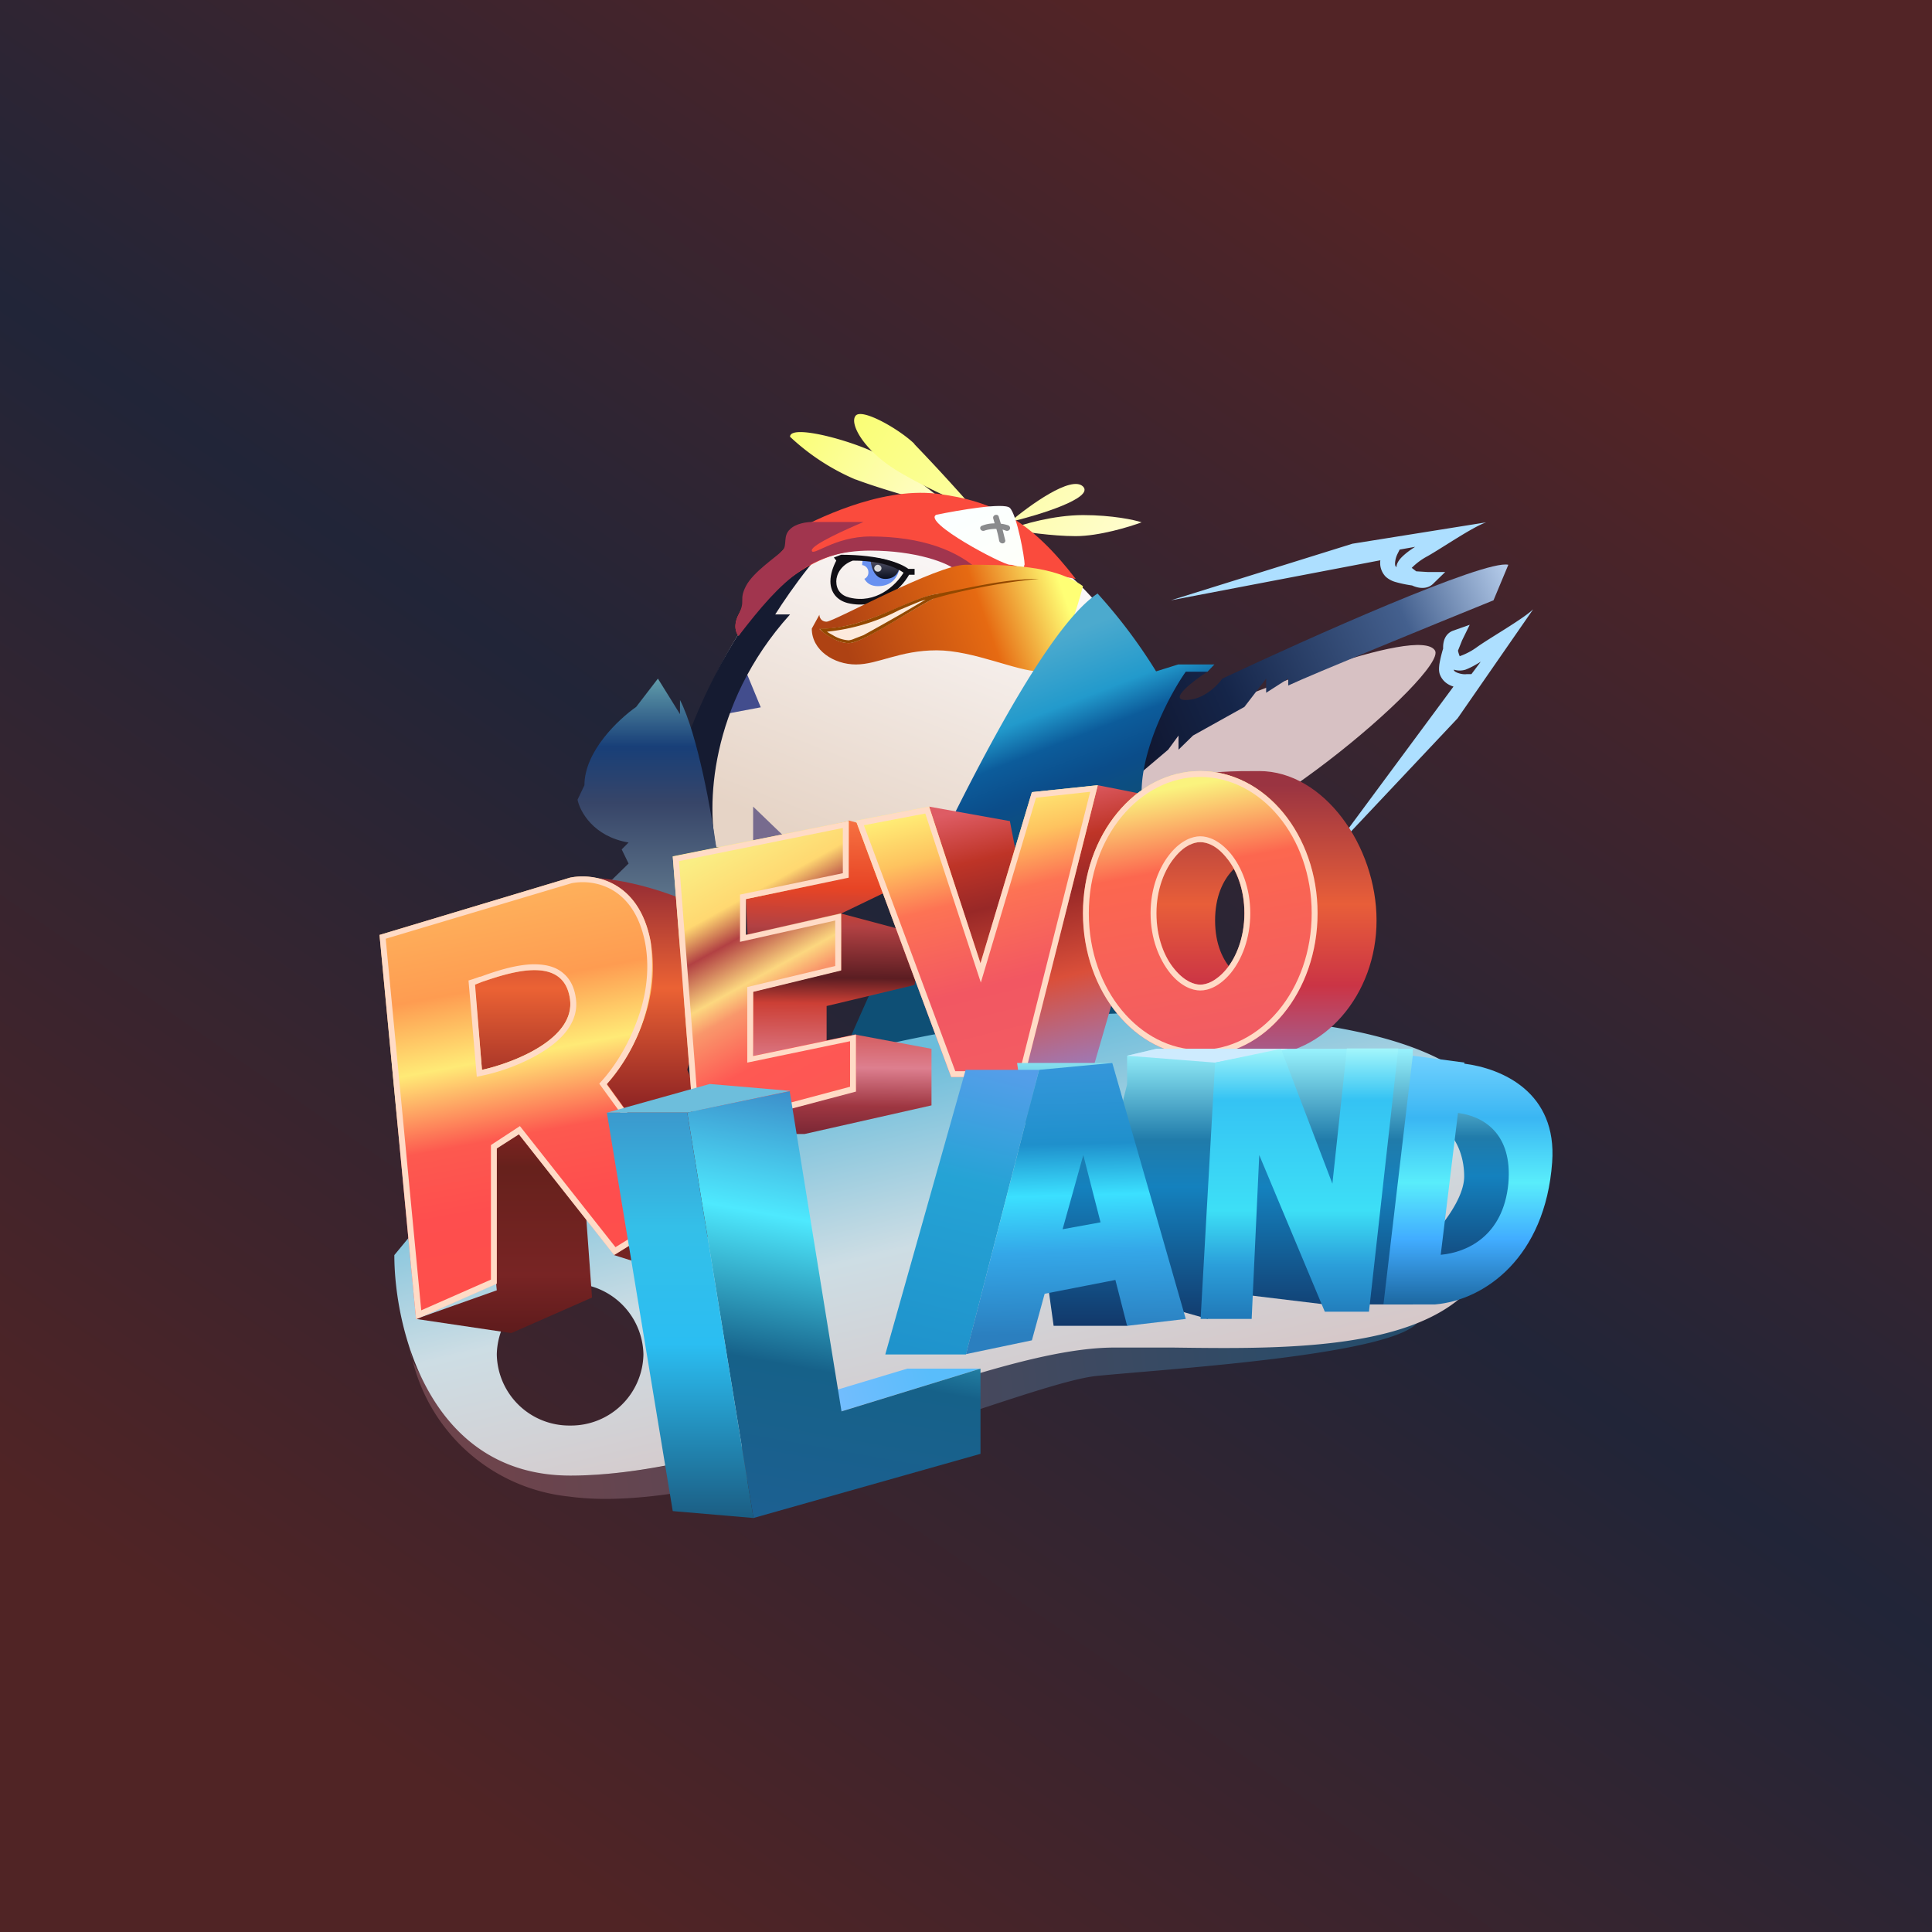 ﻿<?xml version="1.0" standalone="no"?>
<!DOCTYPE svg PUBLIC "-//W3C//DTD SVG 1.1//EN" 
"http://www.w3.org/Graphics/SVG/1.1/DTD/svg11.dtd">
<svg width="56" height="56" viewBox="0 0 56 56" xmlns="http://www.w3.org/2000/svg"><rect x="0" y="0" width="56" height="56" fill="#808080" stroke="none"/><path fill="url(#adyko5dyz)" d="M0 0h56v56H0z"/><path d="M33.94 24.2c-1.19-.65-1.2-1.92-1.06-2.67 3.19-1.45 8.23-3.4 8.71-2.68.43.61-6.16 6.18-7.65 5.36Z" fill="#D7C1C3"/><path d="m40.01 16.24-6.07 1.16 5.26-1.64 3.88-.62c-.39.13-1.29.75-1.7.98a1.9 1.9 0 0 0-.46.34l.13.1.33.02h.51l-.36.35c-.14.13-.36.15-.6.04a3.57 3.57 0 0 1-.48-.1.72.72 0 0 1-.28-.15.57.57 0 0 1-.16-.48Zm.56-.31-.06.12a.7.7 0 0 0-.07.23c-.01.09 0 .13.03.15l.01.01v-.04c.02-.1.09-.19.15-.25.1-.1.23-.2.39-.3l-.45.08ZM42.13 19.9l-3.61 4.88 3.73-3.96 2.19-3.16c-.29.28-1.24.82-1.62 1.09a1.91 1.91 0 0 1-.51.27.99.99 0 0 1-.05-.16l.12-.3.22-.45-.48.17c-.19.07-.3.25-.29.52a3.51 3.51 0 0 0-.11.46c-.01.1-.02.2.02.3.08.2.25.3.39.34Zm.52-.36h-.14c-.06.01-.15 0-.24-.03s-.12-.06-.13-.09v-.01a.57.57 0 0 0 .34 0c.13-.05.28-.13.44-.23l-.27.36Z" fill="#ADDFFF"/><path d="M26.3 14.93c-4.42.16-6.66 6.53-7.23 9.69l11.26-.41 3.4-3.3c-.64-2.06-3.02-6.15-7.43-5.98Z" fill="url(#bdyko5dyz)"/><path d="m22.05 20.5-.43-1.04L21 20.7l1.06-.2Z" fill="#424D8D"/><path d="M21.83 24.62v-1.24l1.07 1.03-1.07.2Z" fill="#776B8E"/><path d="M24.8 13.9a6.48 6.48 0 0 1-1.9-1.24c0-.41 2.12.2 2.76.62.45.29 1.49 1.03 1.91 1.44-.57-.14-1.91-.5-2.76-.82Z" fill="url(#cdyko5dyz)"/><path d="M26.5 12.87a53.4 53.4 0 0 1 1.7 1.85c-.35-.14-1.27-.53-2.12-1.03-1.06-.62-1.48-1.44-1.27-1.65.21-.2 1.27.41 1.7.83Z" fill="url(#ddyko5dyz)"/><path d="M29.27 15.13c.57-.48 1.78-1.36 2.12-1.03.34.33-1.27.83-2.12 1.03Z" fill="url(#edyko5dyz)"/><path d="M31.4 14.93c-.86 0-1.78.27-2.13.41.35.07 1.23.2 1.91.2.68 0 1.56-.27 1.91-.4-.2-.07-.85-.21-1.7-.21Z" fill="url(#fdyko5dyz)"/><path d="M20.77 24.62h-1.7c.64-4.33 3.4-8.66 5.53-9.28-.68.33-1.7 1.79-2.13 2.47h.43c-2.38 2.64-2.41 5.64-2.13 6.8Z" fill="#151B31"/><path d="M21.41 17.81c-.17.33-.07.55 0 .62.42-.75 1.7-2.3 3.4-2.47 1.7-.17 2.69.34 2.97.62 1.2-.17 2.76.07 3.4.2-1.27-1.65-2.33-2.26-4.03-2.47-1.7-.2-3.62.82-4.04 1.03-.43.2-.21.41-.43.62-.2.2-.63.82-.85 1.03-.2.2-.2.41-.42.82Z" fill="#FA4B3D"/><path d="M25.05 16.77c.07.13.19.22.4.22.5 0 .63-.41.63-.62-.2-.07-.72-.2-1.06-.2-.01.06-.03.13-.03.21.1.01.18.1.18.2a.2.2 0 0 1-.12.2Z" fill="#6991F0"/><path d="M25.66 16.78c-.34 0-.43-.4-.43-.62.34 0 .71.14.85.21 0 .14-.08.41-.42.41Z" fill="url(#gdyko5dyz)"/><path d="M25.55 16.47a.1.1 0 0 1-.1.1.1.1 0 0 1-.11-.1c0-.05.05-.1.1-.1.06 0 .11.05.11.1Z" fill="#D9D9D9"/><path d="m24.24 16.25-.07-.09.21-.08c1.14 0 1.74.25 1.95.41h.18v.17h-.16c-.25.44-.9 1.03-1.78.82-.31-.08-.5-.31-.5-.63 0-.21.08-.43.17-.6Zm.48 0c-.34.12-.48.4-.48.6 0 .24.13.41.38.47.76.19 1.34-.34 1.57-.72-.4-.28-1-.35-1.47-.35Z" fill="#110F15"/><path d="M24.17 15.13h-.64c-.14 0-.46.04-.63.21-.22.2-.07.47-.22.62-.2.2-.85.62-1.06 1.03-.21.41 0 .41-.21.82-.17.33-.07.55 0 .62 1.27-1.65 2.11-2.47 3.82-2.47 1.28 0 2.27.34 2.55.62h.64c-.64-.62-1.7-1.03-3.19-1.03-1.06 0-1.7.61-1.7.4 0-.16 1-.61 1.5-.82h-.86Z" fill="#A1354E"/><path d="M29.7 16.37c0-.2-.22-1.44-.43-1.65-.17-.16-1.49.07-2.13.2-.42.21 1.92 1.45 2.13 1.45.21 0 .42.2.42 0Z" fill="url(#hdyko5dyz)"/><path d="M23.96 18.02c-.17 0-.21-.14-.21-.2l-.22.4c0 .63.64 1.04 1.28 1.04s1.27-.41 2.34-.41c1.06 0 2.33.61 2.97.61.51 0 1.06-1.65 1.27-2.47-.85-.62-2.2-.62-3.4-.62-.84 0-3.82 1.65-4.03 1.65Z" fill="url(#idyko5dyz)"/><path d="M24.6 18.64c-.34 0-.71-.28-.85-.41 1.48 0 2.76-1.03 3.6-1.03-.96.46-2.33 1.44-2.75 1.44Z" fill="#FDEADC"/><path d="M27.01 17.37c.62-.2 2-.5 3.11-.59-1.03 0-1.99.26-2.99.44-.32.05-.68.21-1.09.38-.64.28-1.37.6-2.17.62h-.12l.09.09c.17.14.48.33.76.33.26 0 .87-.36 1.52-.75.3-.18.6-.36.9-.52Zm-2.41 1.19a.98.98 0 0 1-.46-.15 1.78 1.78 0 0 1-.17-.1 5.78 5.78 0 0 0 2.1-.63l.6-.25.16-.05-.75.44a80.07 80.07 0 0 1-1.05.59l-.26.1a.57.57 0 0 1-.17.05Z" fill="#934800"/><path d="M28.83 15.17a8.3 8.3 0 0 0-.04-.14.08.08 0 0 1 .05-.1c.05-.02.1 0 .11.05l.06.2a1 1 0 0 1 .22.05c.04.02.06.07.04.11-.02.04-.07.06-.12.04a.84.84 0 0 0-.09-.03l.08.32c0 .05-.04.08-.08.08a.1.1 0 0 1-.1-.08 2.96 2.96 0 0 0-.08-.34c-.13 0-.26.02-.34.05-.05.02-.1 0-.12-.04a.07.07 0 0 1 .04-.1c.1-.04.22-.07.37-.07Z" fill="#8A8B8D"/><path d="M19.71 20.29c.51.99.92 3.3 1.06 4.33v1.85l-3.82-.2 1.27-1.24-.2-.41.2-.2c-1.02-.17-1.41-.9-1.48-1.24l.2-.42c0-.99 1-1.92 1.5-2.27l.63-.82.64 1.03v-.41Z" fill="url(#jdyko5dyz)"/><path d="M35 19.46h-.63c-1.2.5-1.49 2.27-1.49 3.1l.98-.83.3-.41v.41l.42-.41 1.49-.83.63-.82v.41l.64-.41v.2c.68-.32 4.25-1.78 5.95-2.47l.43-1.03c-.68-.16-5.81 2.13-8.29 3.3-.14.2-.55.62-1.06.62s.21-.55.64-.83Z" fill="url(#kdyko5dyz)"/><path d="M31.82 17.2c-2.55 1.65-7.65 14.09-8.5 15.87l9.77-.62v-9.48c0-1.32.85-2.89 1.28-3.5H35l.2-.21h-1.05l-.64.2a15.31 15.31 0 0 0-1.7-2.26Z" fill="url(#ldyko5dyz)"/><path d="M11.85 38.85c0 .13.03.28.06.44.44 1.32 2.96 3.55 5.03 3.47 5.52-.2 11.48-3.91 16.15-3.91 3.74 0 6.94-.35 8.07-.62-.42 1.03-7.22 1.44-9.35 1.65-2.12.2-10.83 4.12-15.3 3.5a5.22 5.22 0 0 1-4.66-4.53Z" fill="url(#mdyko5dyz)"/><path fill-rule="evenodd" d="m12.28 35.35-.85 1.03c0 2.13 1.02 6.39 5.1 6.39 2.75 0 6-1.07 9.01-2.06 2.56-.84 4.94-1.63 6.7-1.65h1.78c3.68.05 8.36.1 9.27-2.89 1.06-3.5 1.06-6.6-9.56-6.8-8.5-.17-17.84 3.91-21.45 5.98Zm4.24 5.97a2.1 2.1 0 0 0 2.13-2.06 2.1 2.1 0 0 0-2.13-2.06 2.1 2.1 0 0 0-2.12 2.06 2.1 2.1 0 0 0 2.12 2.06Z" fill="url(#ndyko5dyz)"/><path d="m14.4 37.4-1.06-10.93 3.6-1.03c1.7 0 3.62.9 4.04 1.24l-1.06 4.33 1.7 4.12-2.55 1.65-1.27-.4-.85-1.66.21 2.89-2.34 1.03-2.76-.41 2.34-.83Z" fill="url(#odyko5dyz)"/><path d="m11 27.1 5.52-1.66c.64-.13 2 .04 2.34 1.86.34 1.81-.7 3.5-1.27 4.12l2.54 3.5-2.33 1.45-2.76-3.5-.64.4v3.93l-2.34 1.03L11 27.09Zm2.76 1.44.21 2.47c.92-.2 2.72-.9 2.55-2.06-.19-1.3-1.78-.75-2.55-.49l-.2.08Z" fill="url(#pdyko5dyz)"/><path fill-rule="evenodd" d="M17.59 31.42a5.22 5.22 0 0 0 1.27-4.12c-.34-1.82-1.7-2-2.34-1.86L11 27.1l1.06 11.14 2.34-1.03v-3.92l.64-.41 2.76 3.5 2.33-1.44-2.54-3.5Zm2.3 3.46-2.52-3.47.09-.1c.27-.3.66-.85.94-1.56.29-.7.46-1.55.3-2.42-.17-.87-.57-1.32-.98-1.55a1.74 1.74 0 0 0-1.15-.18l-5.39 1.61 1.03 10.77 2.02-.89v-3.9l.84-.55 2.77 3.51 2.05-1.27Zm-6.07-3.67-.24-2.79.13-.04.2-.07h.02c.38-.14.99-.35 1.53-.36.28 0 .56.04.79.2.23.16.39.41.44.78.1.67-.38 1.19-.94 1.54-.56.36-1.26.6-1.74.7l-.19.04Zm.15-.2.17-.04c.96-.25 2.54-.93 2.38-2.02-.19-1.3-1.78-.75-2.55-.49l-.2.08.2 2.47Z" fill="#FFDBC6"/><path d="m24.6 23.8-3.62.82.64 1.44.21 4.54-1.7 2.27h3.19l3.68-.83V30.4l-2.2-.41-.84.41v-1.24l2.55-.61.2-1.45-2.33-.62 1.7-.82V24.2l-1.48-.42Z" fill="url(#qdyko5dyz)"/><path d="m24.6 23.8-5.1 1.02.63 8.05 4.68-1.24v-1.65l-2.98.62v-1.86l2.55-.62v-1.65l-2.76.62v-1.03l2.98-.62V23.8Z" fill="url(#rdyko5dyz)"/><path fill-rule="evenodd" d="m21.62 26.06 2.98-.62V23.8l-5.1 1.03.63 8.05 4.68-1.24v-1.65l-2.98.62v-1.86l2.55-.62v-1.65l-2.76.62v-1.03Zm2.6.62-2.77.62v-1.37l2.98-.62V24l-4.75.96.6 7.7 4.36-1.16v-1.32l-2.98.62v-2.19l2.55-.61v-1.32Z" fill="#FFDBC6"/><path d="m29.27 23.8-2.34-.42 1.49 7.84h3.19l2.33-8.04-2.12-.42-1.91 4.33-.64-3.3Z" fill="url(#sdyko5dyz)"/><path d="m26.93 23.38-2.12.41 2.76 7.43h2.12l2.13-8.46-1.91.2-1.49 4.96-1.49-4.54Z" fill="url(#tdyko5dyz)"/><path fill-rule="evenodd" d="m26.93 23.38-2.12.41 2.76 7.43h2.12l2.13-8.46-1.91.2-1.49 4.96-1.49-4.54Zm3.1-.26-1.6 5.36-1.61-4.9-1.78.34 2.65 7.13h1.87l2.04-8.1-1.56.17Z" fill="#FFDBC6"/><path fill-rule="evenodd" d="M36.5 28.54c.37 0 1.27-.49 1.27-1.86s-.9-1.86-1.28-1.86c-.37 0-1.27.49-1.27 1.86s.9 1.86 1.27 1.86Zm0 2.06c1.87 0 3.4-1.76 3.4-3.92s-1.53-4.33-3.4-4.33c-.72 0-1.5 0-2.13.2-.9.71-1.28 2.78-1.28 4.13 0 1.64.25 3.34 1.5 3.92h1.9Z" fill="url(#udyko5dyz)"/><path fill-rule="evenodd" d="M35.54 28.1c.3-.35.53-.92.53-1.63 0-.7-.24-1.27-.53-1.62-.3-.36-.57-.44-.75-.44-.17 0-.45.08-.74.44-.3.35-.53.92-.53 1.62 0 .7.24 1.28.53 1.63.29.35.57.44.74.44.18 0 .46-.09.75-.44Zm-.75 2.5c1.88 0 3.4-1.85 3.4-4.13 0-2.27-1.52-4.12-3.4-4.12-1.87 0-3.4 1.85-3.4 4.12 0 2.28 1.53 4.13 3.4 4.13Z" fill="url(#vdyko5dyz)"/><path fill-rule="evenodd" d="M36.24 26.47c0 .74-.25 1.35-.57 1.74-.32.38-.64.5-.88.5-.23 0-.56-.12-.87-.5-.32-.4-.57-1-.57-1.74 0-.73.25-1.34.57-1.73.31-.38.64-.5.87-.5.24 0 .56.12.88.5.32.39.57 1 .57 1.73Zm-1.45 3.96c1.75 0 3.23-1.73 3.23-3.96 0-2.22-1.48-3.95-3.23-3.95s-3.23 1.73-3.23 3.95c0 2.23 1.48 3.96 3.23 3.96Zm1.28-3.96c0 .7-.24 1.28-.53 1.63-.3.35-.57.44-.75.44-.17 0-.45-.09-.74-.44-.3-.35-.53-.92-.53-1.63 0-.7.24-1.27.53-1.62.29-.36.57-.44.74-.44.18 0 .46.08.75.44.3.35.53.92.53 1.62Zm2.12 0c0 2.28-1.52 4.13-3.4 4.13-1.87 0-3.4-1.85-3.4-4.13 0-2.27 1.53-4.12 3.4-4.12 1.88 0 3.4 1.85 3.4 4.12Z" fill="#FFDBC6"/><path d="m28.42 39.67-4.04 1.24-.84-.41 2.76-.83h2.12Z" fill="url(#wdyko5dyz)"/><path d="M19.92 32.25H17.6l2.97-.83 2.34.2-2.98.63Z" fill="#6DBEDC"/><path d="m24.39 40.9-1.5-9.27-2.75.57-.22.05L21.84 44l6.58-1.86v-2.47l-4.03 1.24Z" fill="url(#xdyko5dyz)"/><path d="m19.5 43.8-1.91-11.55h2.33L21.84 44l-2.34-.2Z" fill="url(#ydyko5dyz)"/><path d="m29.48 30.8 1.06 7.63h2.13l.85-.62 1.49.42v-.83l3.4.41h2.54V30.4h-7.43l-.85.2v.83l-.21.83-.22-1.45h-2.76Z" fill="url(#zdyko5dyz)"/><path d="M42.02 32.87V30.8c1.9.42 2.12 1.45 1.9 3.92a2.85 2.85 0 0 1-2.54 2.68v-1.44c.35-.34 1.06-1.2 1.06-1.86 0-.66-.28-1.1-.42-1.23Z" fill="url(#aadyko5dyz)"/><path d="M41.6 37.8v.01h-1.5l.85-7.21 1.5.2-.01.03c1.1.14 2.7.83 2.55 2.86-.2 2.75-1.95 4-3.4 4.12Zm.17-1.43c.75-.07 1.8-.54 1.95-2.06.13-1.47-.74-1.96-1.46-2.05l-.5 4.11Z" fill="url(#abdyko5dyz)"/><path d="M30.12 31.01h-2.13l-2.33 8.25H28L30.12 31Z" fill="url(#acdyko5dyz)"/><path d="m30.12 31.01 2.12-.2 2.13 7.42-1.7.2-.34-1.33-2.05.4-.37 1.35-1.91.4 2.12-8.24Zm.68 4.62 1.1-.2-.5-1.95-.6 2.15Z" fill="url(#addyko5dyz)"/><path d="m32.67 30.6 2.55.2 2.12-.4h-3.82l-.85.2Z" fill="#CEEBFE"/><path d="m34.8 38.23.42-7.43 1.91-.4 1.49 3.91.42-3.92h1.49l-.85 7.63H38.4l-1.9-4.54-.22 4.75H34.8Z" fill="url(#aedyko5dyz)"/><defs><linearGradient id="adyko5dyz" x1="42.5" y1="7.5" x2="12" y2="51.5" gradientUnits="userSpaceOnUse"><stop stop-color="#522426"/><stop offset=".47" stop-color="#212538"/><stop offset="1" stop-color="#502425"/></linearGradient><linearGradient id="bdyko5dyz" x1="28.42" y1="14.93" x2="24.59" y2="24.7" gradientUnits="userSpaceOnUse"><stop stop-color="#FDFCFE"/><stop offset="1" stop-color="#E6D4C6"/></linearGradient><linearGradient id="cdyko5dyz" x1="23.11" y1="12.45" x2="27.3" y2="14.83" gradientUnits="userSpaceOnUse"><stop stop-color="#FAFE78"/><stop offset="1" stop-color="#FFFDCE"/></linearGradient><linearGradient id="ddyko5dyz" x1="25.13" y1="11.89" x2="32.22" y2="16.33" gradientUnits="userSpaceOnUse"><stop stop-color="#FAFE78"/><stop offset="1" stop-color="#FFFDCE"/></linearGradient><linearGradient id="edyko5dyz" x1="25.13" y1="11.89" x2="32.22" y2="16.33" gradientUnits="userSpaceOnUse"><stop stop-color="#FAFE78"/><stop offset="1" stop-color="#FFFDCE"/></linearGradient><linearGradient id="fdyko5dyz" x1="25.13" y1="11.89" x2="32.22" y2="16.33" gradientUnits="userSpaceOnUse"><stop stop-color="#FAFE78"/><stop offset="1" stop-color="#FFFDCE"/></linearGradient><linearGradient id="gdyko5dyz" x1="25.66" y1="16.16" x2="25.66" y2="16.78" gradientUnits="userSpaceOnUse"><stop stop-color="#5D5B70"/><stop offset="1" stop-color="#090F1F"/></linearGradient><linearGradient id="hdyko5dyz" x1="28.39" y1="14.66" x2="29.43" y2="16.6" gradientUnits="userSpaceOnUse"><stop stop-color="#FBFFFF"/><stop offset="1" stop-color="#FEFFF9"/></linearGradient><linearGradient id="idyko5dyz" x1="30.76" y1="16.99" x2="24.64" y2="19.16" gradientUnits="userSpaceOnUse"><stop stop-color="#FFFF75"/><stop offset=".37" stop-color="#E66A12"/><stop offset="1" stop-color="#AE4213"/></linearGradient><linearGradient id="jdyko5dyz" x1="18.75" y1="19.67" x2="18.75" y2="26.47" gradientUnits="userSpaceOnUse"><stop stop-color="#619CAA"/><stop offset=".29" stop-color="#183F78"/><stop offset=".53" stop-color="#374568"/><stop offset="1" stop-color="#637C90"/></linearGradient><linearGradient id="kdyko5dyz" x1="43.72" y1="16.78" x2="32.77" y2="21.55" gradientUnits="userSpaceOnUse"><stop stop-color="#B2C9E8"/><stop offset=".27" stop-color="#44608E"/><stop offset=".74" stop-color="#152549"/><stop offset="1" stop-color="#10162F"/></linearGradient><linearGradient id="ldyko5dyz" x1="30.76" y1="18.43" x2="32.77" y2="23.63" gradientUnits="userSpaceOnUse"><stop stop-color="#4CAACE"/><stop offset=".34" stop-color="#229ACC"/><stop offset=".52" stop-color="#0C5C9B"/><stop offset=".72" stop-color="#0B4D8A"/><stop offset="1" stop-color="#0E4F75"/></linearGradient><linearGradient id="mdyko5dyz" x1="14.61" y1="41.53" x2="40.09" y2="38.68" gradientUnits="userSpaceOnUse"><stop stop-color="#6D444C"/><stop offset="1" stop-color="#254C6B"/></linearGradient><linearGradient id="ndyko5dyz" x1="24.38" y1="31.22" x2="26.88" y2="41.66" gradientUnits="userSpaceOnUse"><stop stop-color="#6CBDDB"/><stop offset=".49" stop-color="#CDDDE4"/><stop offset="1" stop-color="#D6C8C9"/></linearGradient><linearGradient id="odyko5dyz" x1="16.84" y1="25.65" x2="16.84" y2="38.64" gradientUnits="userSpaceOnUse"><stop stop-color="#992F34"/><stop offset=".23" stop-color="#EB6234"/><stop offset=".49" stop-color="#902524"/><stop offset=".63" stop-color="#66211C"/><stop offset=".87" stop-color="#782424"/><stop offset="1" stop-color="#5E1B1C"/></linearGradient><linearGradient id="pdyko5dyz" x1="13.12" y1="26.27" x2="15.13" y2="37.01" gradientUnits="userSpaceOnUse"><stop stop-color="#FEB05B"/><stop offset=".23" stop-color="#FE9C51"/><stop offset=".42" stop-color="#FFEA76"/><stop offset=".63" stop-color="#FD594F"/><stop offset=".81" stop-color="#FE4E4E"/><stop offset="1" stop-color="#FE4F4B"/></linearGradient><linearGradient id="qdyko5dyz" x1="23.64" y1="23.79" x2="23.54" y2="33.07" gradientUnits="userSpaceOnUse"><stop stop-color="#F67141"/><stop offset=".21" stop-color="#E74425"/><stop offset=".33" stop-color="#B24143"/><stop offset=".49" stop-color="#5B1D22"/><stop offset=".57" stop-color="#CC3F35"/><stop offset=".77" stop-color="#DD7F8F"/><stop offset=".89" stop-color="#9E3641"/><stop offset="1" stop-color="#722432"/></linearGradient><linearGradient id="rdyko5dyz" x1="19.92" y1="25.03" x2="23.75" y2="31.95" gradientUnits="userSpaceOnUse"><stop stop-color="#FAEE84"/><stop offset=".21" stop-color="#FFD871"/><stop offset=".33" stop-color="#B24143"/><stop offset=".49" stop-color="#FCD77F"/><stop offset=".57" stop-color="#F9976B"/><stop offset=".77" stop-color="#FE5953"/><stop offset=".89" stop-color="#FE5754"/><stop offset="1" stop-color="#FB5A52"/></linearGradient><linearGradient id="sdyko5dyz" x1="29.27" y1="23.18" x2="31.08" y2="30.83" gradientUnits="userSpaceOnUse"><stop stop-color="#DE5C64"/><stop offset=".19" stop-color="#BE3427"/><stop offset=".37" stop-color="#982827"/><stop offset=".68" stop-color="#DA4F3A"/><stop offset="1" stop-color="#A276AE"/></linearGradient><linearGradient id="tdyko5dyz" x1="27.15" y1="23.2" x2="29.13" y2="31.2" gradientUnits="userSpaceOnUse"><stop stop-color="#FFF379"/><stop offset=".19" stop-color="#FEC35F"/><stop offset=".37" stop-color="#FD7354"/><stop offset=".68" stop-color="#F25762"/><stop offset="1" stop-color="#F35C62"/></linearGradient><linearGradient id="udyko5dyz" x1="36.49" y1="22.76" x2="36.49" y2="30.6" gradientUnits="userSpaceOnUse"><stop stop-color="#9A3441"/><stop offset=".44" stop-color="#E85E39"/><stop offset=".74" stop-color="#CB3445"/><stop offset="1" stop-color="#A45F8F"/></linearGradient><linearGradient id="vdyko5dyz" x1="33.31" y1="22.97" x2="34.71" y2="30.61" gradientUnits="userSpaceOnUse"><stop stop-color="#FAF37E"/><stop offset=".3" stop-color="#FC674F"/><stop offset="1" stop-color="#F15B64"/></linearGradient><linearGradient id="wdyko5dyz" x1="26.93" y1="39.67" x2="23.97" y2="40.54" gradientUnits="userSpaceOnUse"><stop stop-color="#59BDFB"/><stop offset="1" stop-color="#75BDFE"/></linearGradient><linearGradient id="xdyko5dyz" x1="24.17" y1="31.63" x2="21.97" y2="43.82" gradientUnits="userSpaceOnUse"><stop stop-color="#3B89C7"/><stop offset=".31" stop-color="#4EE9FE"/><stop offset=".65" stop-color="#166189"/><stop offset="1" stop-color="#1C6091"/></linearGradient><linearGradient id="ydyko5dyz" x1="19.71" y1="32.25" x2="19.71" y2="44" gradientUnits="userSpaceOnUse"><stop stop-color="#3B99CD"/><stop offset=".28" stop-color="#34BFE8"/><stop offset=".57" stop-color="#2BBEF2"/><stop offset="1" stop-color="#1B5D83"/></linearGradient><linearGradient id="zdyko5dyz" x1="35.22" y1="30.39" x2="35.22" y2="38.43" gradientUnits="userSpaceOnUse"><stop stop-color="#99F3FD"/><stop offset=".33" stop-color="#207BAA"/><stop offset=".5" stop-color="#1481BE"/><stop offset="1" stop-color="#12386A"/></linearGradient><linearGradient id="aadyko5dyz" x1="42.69" y1="30.8" x2="42.69" y2="37.4" gradientUnits="userSpaceOnUse"><stop stop-color="#99F3FD"/><stop offset=".33" stop-color="#207BAA"/><stop offset=".5" stop-color="#1481BE"/><stop offset="1" stop-color="#12386A"/></linearGradient><linearGradient id="abdyko5dyz" x1="42.55" y1="30.6" x2="42.55" y2="37.81" gradientUnits="userSpaceOnUse"><stop stop-color="#71D1FF"/><stop offset=".25" stop-color="#3AB6F3"/><stop offset=".51" stop-color="#59EDFB"/><stop offset=".74" stop-color="#41ACFF"/><stop offset="1" stop-color="#1D68A1"/></linearGradient><linearGradient id="acdyko5dyz" x1="28.84" y1="31.01" x2="26.84" y2="39.29" gradientUnits="userSpaceOnUse"><stop stop-color="#549EE9"/><stop offset=".39" stop-color="#25A3D5"/><stop offset="1" stop-color="#1F93CC"/></linearGradient><linearGradient id="addyko5dyz" x1="31.18" y1="30.8" x2="31.38" y2="38.64" gradientUnits="userSpaceOnUse"><stop stop-color="#3697DB"/><stop offset=".3" stop-color="#1F90CC"/><stop offset=".49" stop-color="#3BE0FF"/><stop offset=".7" stop-color="#34A7E8"/><stop offset="1" stop-color="#2B7FBF"/></linearGradient><linearGradient id="aedyko5dyz" x1="37.66" y1="30.39" x2="37.66" y2="38.23" gradientUnits="userSpaceOnUse"><stop stop-color="#A3F6FB"/><stop offset=".19" stop-color="#35C3F3"/><stop offset=".6" stop-color="#3DDFF6"/><stop offset=".8" stop-color="#2B9FDA"/><stop offset="1" stop-color="#2179B8"/></linearGradient></defs></svg>